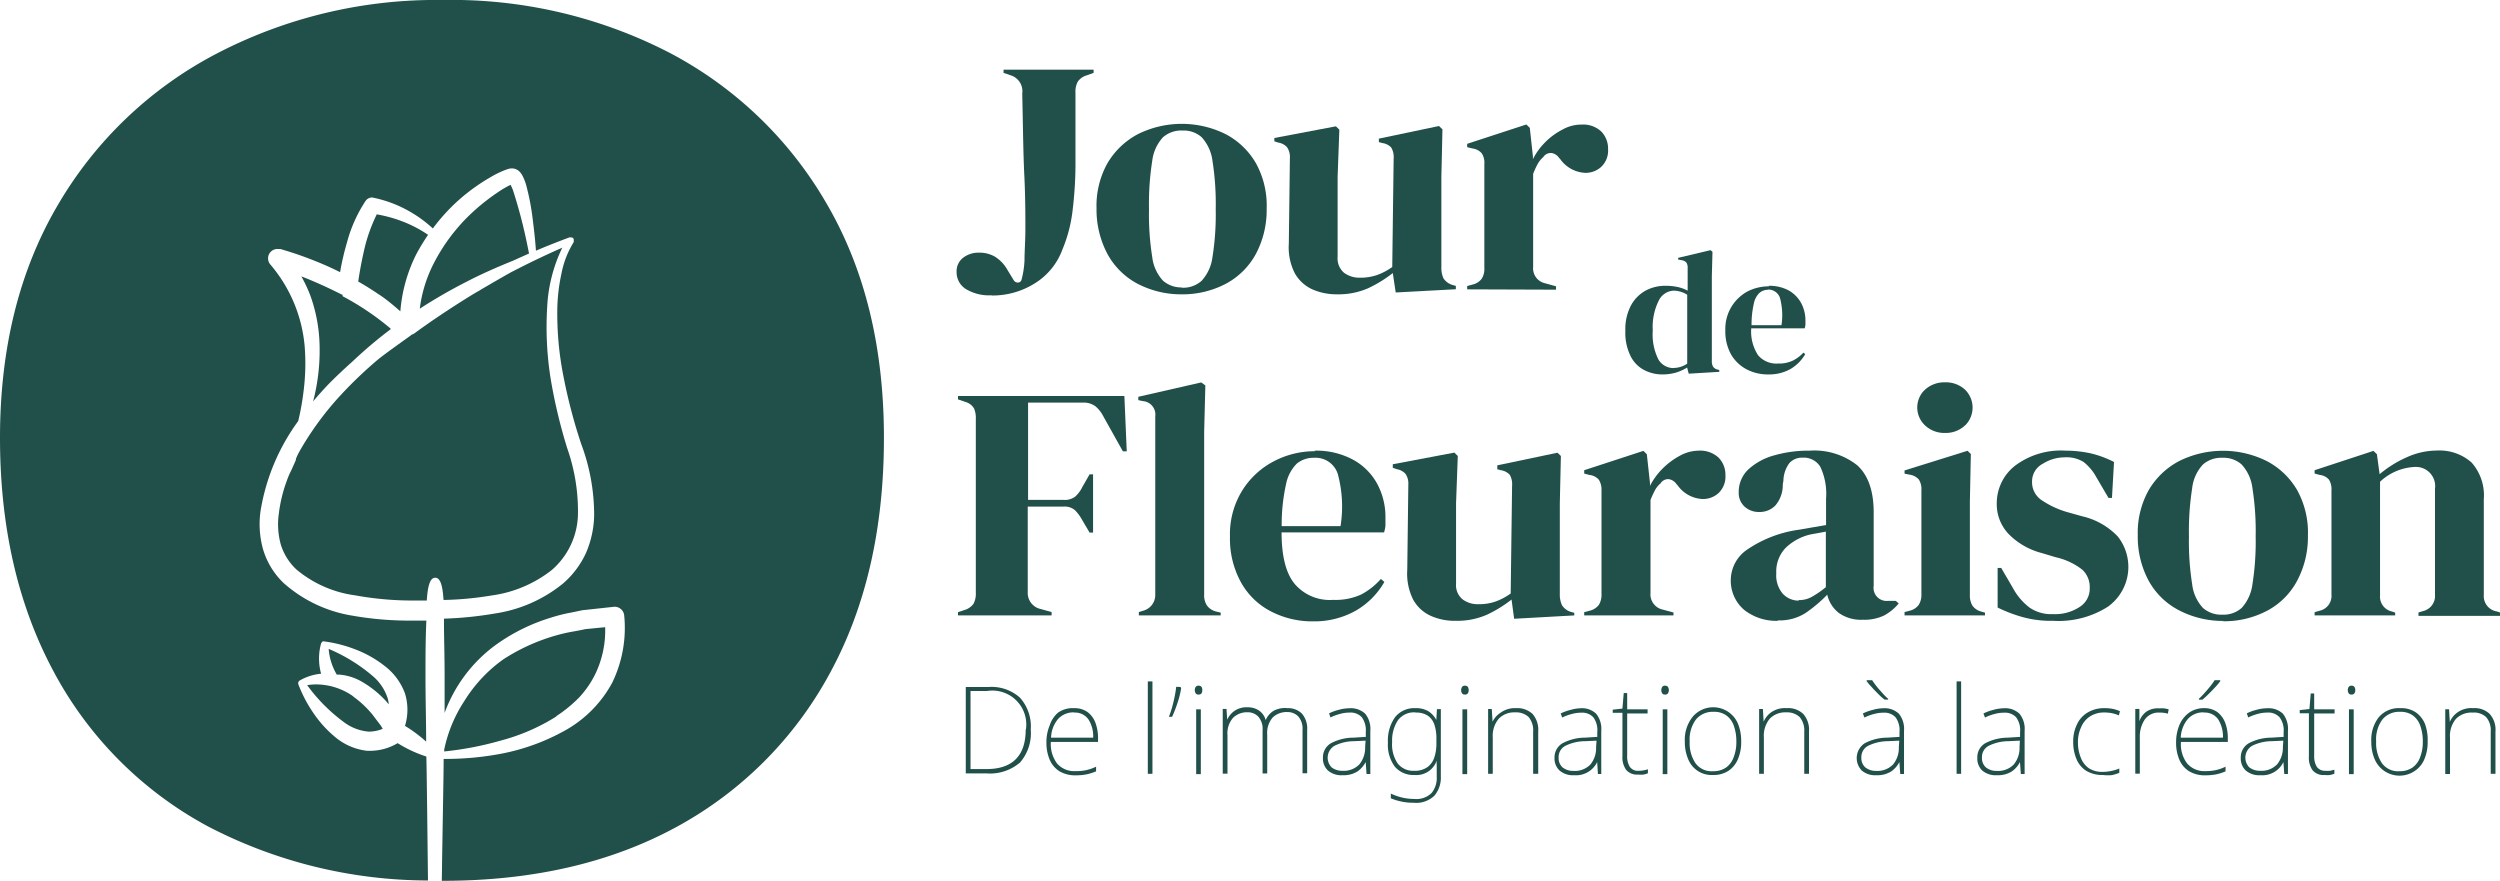 <svg xmlns="http://www.w3.org/2000/svg" viewBox="0 0 231.55 81.58" width="231.55" height="81.58"><defs><style>.cls-1{fill:#21504b;}</style></defs><g id="Calque_8" data-name="Calque 8"><g id="Logo_Antoine" data-name="Logo Antoine"><path id="Tracé_1512" data-name="Tracé 1512" class="cls-1" d="M91.85,27.35a4.18,4.18,0,0,1-2.41-.59,1.83,1.83,0,0,1-.84-1.57,1.58,1.58,0,0,1,.62-1.33,2.36,2.36,0,0,1,1.45-.46,2.88,2.88,0,0,1,1.46.36A3.37,3.37,0,0,1,93.31,25l.58.95a.44.44,0,0,0,.39.22.35.35,0,0,0,.34-.28,8.42,8.42,0,0,0,.27-1.8c0-.79.08-1.76.08-2.89,0-1.29,0-3-.1-5s-.12-4.55-.19-7.53a1.54,1.54,0,0,0-1-1.67l-.73-.25v-.3h8.34v.3l-.7.25a1.47,1.47,0,0,0-.77.57,1.94,1.94,0,0,0-.21,1v6.11a36.13,36.13,0,0,1-.29,5,13.19,13.19,0,0,1-.92,3.43,6.17,6.17,0,0,1-2.6,3.16,7.36,7.36,0,0,1-3.93,1.1"/><path id="Tracé_1513" data-name="Tracé 1513" class="cls-1" d="M109.52,27.26a8.73,8.73,0,0,1-4.2-1,6.79,6.79,0,0,1-2.76-2.76,8.76,8.76,0,0,1-1-4.2,8.08,8.08,0,0,1,1-4.16,7.14,7.14,0,0,1,2.84-2.72,9.14,9.14,0,0,1,8.11,0,7,7,0,0,1,2.81,2.69,8.11,8.11,0,0,1,1,4.2,8.69,8.69,0,0,1-1,4.21,6.82,6.82,0,0,1-2.74,2.74,8.62,8.62,0,0,1-4.19,1m0-.62A2.52,2.52,0,0,0,111.3,26a4,4,0,0,0,1-2.19,25.36,25.36,0,0,0,.3-4.44,25.71,25.71,0,0,0-.3-4.47,4,4,0,0,0-1-2.19,2.52,2.52,0,0,0-1.78-.62,2.57,2.57,0,0,0-1.8.62,3.9,3.9,0,0,0-1,2.19,25.71,25.71,0,0,0-.3,4.47,25.36,25.36,0,0,0,.3,4.44,3.9,3.9,0,0,0,1,2.19,2.57,2.57,0,0,0,1.8.62"/><path id="Tracé_1514" data-name="Tracé 1514" class="cls-1" d="M123.83,27.26a5.57,5.57,0,0,1-2.28-.46,3.54,3.54,0,0,1-1.63-1.5,5.28,5.28,0,0,1-.55-2.73l.1-7.93a1.6,1.6,0,0,0-.26-1,1.37,1.37,0,0,0-.8-.43l-.38-.12v-.31l5.7-1.08.32.31-.16,4.38V23.8a1.74,1.74,0,0,0,.59,1.46,2.37,2.37,0,0,0,1.48.46,4.77,4.77,0,0,0,1.59-.25,5.69,5.69,0,0,0,1.4-.74l.13-10.06a1.72,1.72,0,0,0-.22-1,1.36,1.36,0,0,0-.83-.42l-.32-.09v-.32l5.57-1.17.32.31-.1,4.38v8.36a2.36,2.36,0,0,0,.19,1.05,1.51,1.51,0,0,0,.83.62l.32.09v.31l-5.57.3L129,25.29a11.75,11.75,0,0,1-2.27,1.4,6.82,6.82,0,0,1-2.89.57"/><path id="Tracé_1515" data-name="Tracé 1515" class="cls-1" d="M135.89,26.8v-.31l.48-.13a1.45,1.45,0,0,0,.87-.55,1.7,1.7,0,0,0,.24-1V15.2a1.6,1.6,0,0,0-.24-1,1.37,1.37,0,0,0-.87-.45l-.48-.12v-.31l5.48-1.79.32.31.29,2.65v.25a6.08,6.08,0,0,1,1.16-1.59A6.31,6.31,0,0,1,144.72,12a3.56,3.56,0,0,1,1.74-.46,2.46,2.46,0,0,1,1.85.64,2.27,2.27,0,0,1,.63,1.64,2.07,2.07,0,0,1-.62,1.62,2.13,2.13,0,0,1-1.48.57,3,3,0,0,1-2.35-1.3l-.07-.06a1.06,1.06,0,0,0-.73-.48.84.84,0,0,0-.76.39,2.27,2.27,0,0,0-.53.66,8.76,8.76,0,0,0-.4.88v8.61a1.42,1.42,0,0,0,1.12,1.53l1,.28v.31Z"/><path id="Tracé_1516" data-name="Tracé 1516" class="cls-1" d="M154,34.68a3.61,3.61,0,0,1-1.76-.43A2.91,2.91,0,0,1,151,32.93a4.88,4.88,0,0,1-.46-2.29,4.7,4.7,0,0,1,.51-2.33,3.43,3.43,0,0,1,1.36-1.39,3.82,3.82,0,0,1,1.84-.45,5.25,5.25,0,0,1,1.12.11,3.53,3.53,0,0,1,.94.34V24.83a.86.86,0,0,0-.11-.5.7.7,0,0,0-.45-.23l-.32-.06v-.16l3-.71.18.15-.06,2.25v7.86a1,1,0,0,0,.11.52.66.66,0,0,0,.44.28l.14.05v.16l-2.83.17-.15-.57a4.26,4.26,0,0,1-1,.46,4.53,4.53,0,0,1-1.27.18m1-.6a2.25,2.25,0,0,0,1.28-.4V27.3a2.38,2.38,0,0,0-1.26-.38,1.61,1.61,0,0,0-1.36.89,5.45,5.45,0,0,0-.57,2.8,5.14,5.14,0,0,0,.53,2.7,1.62,1.62,0,0,0,1.38.78"/><path id="Tracé_1517" data-name="Tracé 1517" class="cls-1" d="M163.81,26.47a3.8,3.8,0,0,1,1.84.42,3,3,0,0,1,1.17,1.17,3.42,3.42,0,0,1,.4,1.66c0,.12,0,.24,0,.36a1.94,1.94,0,0,1-.07.33H162.2a4,4,0,0,0,.64,2.5,2.23,2.23,0,0,0,1.85.76,3,3,0,0,0,1.34-.26,3.33,3.33,0,0,0,1-.75l.17.14a3.78,3.78,0,0,1-1.37,1.38,4,4,0,0,1-2,.5,4.21,4.21,0,0,1-2.09-.49,3.57,3.57,0,0,1-1.43-1.4,4.41,4.41,0,0,1-.51-2.19A3.95,3.95,0,0,1,161.84,27a4.34,4.34,0,0,1,2-.48m-.05.32a1.22,1.22,0,0,0-.82.28,1.85,1.85,0,0,0-.53,1,8.56,8.56,0,0,0-.21,2H165a6.18,6.18,0,0,0-.14-2.53,1.14,1.14,0,0,0-1.14-.77"/><path id="Tracé_1518" data-name="Tracé 1518" class="cls-1" d="M88.73,57v-.3l.57-.19a1.6,1.6,0,0,0,.86-.58,1.92,1.92,0,0,0,.22-1c0-1.24,0-2.48,0-3.74V42.53c0-1.24,0-2.48,0-3.71a2.23,2.23,0,0,0-.17-1,1.35,1.35,0,0,0-.78-.59l-.7-.24v-.31h15.41l.22,5.12H104l-1.81-3.24a3,3,0,0,0-.73-.93,1.81,1.81,0,0,0-1.15-.34H95.22q0,2.19,0,4.47v4.54H98.5A1.6,1.6,0,0,0,99.58,46a2.94,2.94,0,0,0,.67-.9l.67-1.17h.32v5.4h-.32l-.69-1.17a4.17,4.17,0,0,0-.66-.9,1.46,1.46,0,0,0-1.06-.34H95.19V51q0,2,0,3.84a1.52,1.52,0,0,0,1.21,1.57l1,.28V57Z"/><path id="Tracé_1519" data-name="Tracé 1519" class="cls-1" d="M105.48,57v-.31l.38-.12A1.5,1.5,0,0,0,107,55.07V38.57a1.25,1.25,0,0,0-1.15-1.42l-.42-.09v-.31l5.83-1.33.38.28L111.53,40V50.56c0,.77,0,1.52,0,2.27s0,1.5,0,2.24a1.72,1.72,0,0,0,.25,1,1.48,1.48,0,0,0,.86.57l.42.1V57Z"/><path id="Tracé_1520" data-name="Tracé 1520" class="cls-1" d="M121.76,41.74a7.2,7.2,0,0,1,3.53.82,5.59,5.59,0,0,1,2.25,2.22,6.48,6.48,0,0,1,.78,3.2c0,.22,0,.46,0,.7a2.83,2.83,0,0,1-.13.63h-9.49q0,3.33,1.23,4.79a4.27,4.27,0,0,0,3.55,1.46,5.74,5.74,0,0,0,2.58-.49,6.49,6.49,0,0,0,1.84-1.45l.32.28a7.19,7.19,0,0,1-2.63,2.65,7.81,7.81,0,0,1-3.93,1,8.32,8.32,0,0,1-4-.95,6.66,6.66,0,0,1-2.74-2.7,8.36,8.36,0,0,1-1-4.19,7.69,7.69,0,0,1,1.15-4.3,7.56,7.56,0,0,1,2.94-2.7,8.15,8.15,0,0,1,3.78-.92m-.1.61a2.44,2.44,0,0,0-1.58.54,3.71,3.71,0,0,0-1,1.92,17.3,17.3,0,0,0-.4,3.87h5.45a11.51,11.51,0,0,0-.26-4.85,2.16,2.16,0,0,0-2.19-1.48"/><path id="Tracé_1521" data-name="Tracé 1521" class="cls-1" d="M134.8,57.5a5.41,5.41,0,0,1-2.28-.46,3.49,3.49,0,0,1-1.63-1.5,5.34,5.34,0,0,1-.55-2.73l.1-7.92a1.6,1.6,0,0,0-.26-1,1.37,1.37,0,0,0-.8-.43l-.38-.13V43l5.7-1.08.32.31-.16,4.38v7.44a1.71,1.71,0,0,0,.59,1.45,2.31,2.31,0,0,0,1.48.46,4.62,4.62,0,0,0,1.6-.25,5.81,5.81,0,0,0,1.39-.74l.13-10a1.73,1.73,0,0,0-.22-1,1.41,1.41,0,0,0-.83-.42l-.32-.09V43.1l5.57-1.17.32.3-.1,4.39V55a2.37,2.37,0,0,0,.2,1.05,1.46,1.46,0,0,0,.82.62l.32.09V57l-5.57.31L140,55.53a11.75,11.75,0,0,1-2.27,1.4,6.85,6.85,0,0,1-2.89.57"/><path id="Tracé_1522" data-name="Tracé 1522" class="cls-1" d="M146.73,57v-.3l.48-.13a1.5,1.5,0,0,0,.88-.55,1.78,1.78,0,0,0,.24-1V45.44a1.74,1.74,0,0,0-.24-1,1.33,1.33,0,0,0-.88-.45l-.48-.13v-.31l5.48-1.79.32.31.29,2.66V45A6.42,6.42,0,0,1,154,43.39a6.77,6.77,0,0,1,1.59-1.18,3.69,3.69,0,0,1,1.74-.47,2.51,2.51,0,0,1,1.85.65,2.27,2.27,0,0,1,.63,1.64,2.1,2.1,0,0,1-.62,1.62,2.13,2.13,0,0,1-1.48.57,3,3,0,0,1-2.35-1.3l-.07-.06a1.06,1.06,0,0,0-.73-.48.83.83,0,0,0-.76.39,2.12,2.12,0,0,0-.53.66,8.76,8.76,0,0,0-.4.88v8.6A1.44,1.44,0,0,0,154,56.46l1,.27V57Z"/><path id="Tracé_1523" data-name="Tracé 1523" class="cls-1" d="M164.67,57.5a4.8,4.8,0,0,1-3.11-1,3.56,3.56,0,0,1-1.25-2.93,3.43,3.43,0,0,1,1.52-2.67,11.19,11.19,0,0,1,4.81-1.84l1.15-.2,1.34-.23V46.18a5.84,5.84,0,0,0-.53-2.94,1.79,1.79,0,0,0-1.64-.85,1.58,1.58,0,0,0-1.21.48,2.81,2.81,0,0,0-.57,1.65l-.06.34a2.9,2.9,0,0,1-.67,1.94,2,2,0,0,1-1.5.62,1.94,1.94,0,0,1-1.37-.5,1.71,1.71,0,0,1-.54-1.33,2.87,2.87,0,0,1,.91-2.13,5.78,5.78,0,0,1,2.4-1.29,11.52,11.52,0,0,1,3.25-.43A6.42,6.42,0,0,1,172,43.08c1,.89,1.54,2.35,1.54,4.36v6.82a1.21,1.21,0,0,0,1.34,1.39h.7l.28.24A4.7,4.7,0,0,1,174.52,57a4.25,4.25,0,0,1-2,.4,3.53,3.53,0,0,1-2.21-.63,3,3,0,0,1-1.07-1.69,13.14,13.14,0,0,1-2,1.69,4.47,4.47,0,0,1-2.59.69m1.94-1.88a2.39,2.39,0,0,0,1.2-.29,8.59,8.59,0,0,0,1.32-.91V49.24l-.64.12-.73.13a4.89,4.89,0,0,0-2.35,1.25,3.16,3.16,0,0,0-.87,2.36,2.61,2.61,0,0,0,.6,1.89,2,2,0,0,0,1.47.64"/><path id="Tracé_1524" data-name="Tracé 1524" class="cls-1" d="M176.4,57v-.31l.45-.12a1.45,1.45,0,0,0,.87-.56,1.76,1.76,0,0,0,.24-1V45.41a1.65,1.65,0,0,0-.24-1,1.39,1.39,0,0,0-.87-.45l-.45-.09v-.3l5.83-1.82.31.3-.09,4.39V55.1a1.82,1.82,0,0,0,.24,1,1.45,1.45,0,0,0,.84.55l.32.09V57Zm3.76-16.9a2.61,2.61,0,0,1-1.83-.67,2.27,2.27,0,0,1-.16-3.22l.16-.15a2.66,2.66,0,0,1,1.83-.65,2.62,2.62,0,0,1,1.81.65,2.32,2.32,0,0,1,.11,3.27l-.11.1a2.59,2.59,0,0,1-1.81.67"/><path id="Tracé_1525" data-name="Tracé 1525" class="cls-1" d="M190.12,57.5a9.78,9.78,0,0,1-2.8-.35,13.31,13.31,0,0,1-2.3-.88l0-3.67h.33l1.08,1.85A5.61,5.61,0,0,0,188,56.29a3.54,3.54,0,0,0,2.15.59,4.12,4.12,0,0,0,2.46-.66,2,2,0,0,0,.94-1.77,2.19,2.19,0,0,0-.67-1.67,6.17,6.17,0,0,0-2.48-1.17l-1.34-.4a6.61,6.61,0,0,1-3-1.73,4,4,0,0,1-1.12-2.87,4.42,4.42,0,0,1,1.66-3.45,7.08,7.08,0,0,1,4.74-1.42,10.76,10.76,0,0,1,2.34.26,9.32,9.32,0,0,1,2.12.79l-.19,3.33h-.32l-1.12-1.91a4.58,4.58,0,0,0-1.2-1.43,3,3,0,0,0-1.76-.42,3.79,3.79,0,0,0-2,.59,1.84,1.84,0,0,0-1,1.66,2,2,0,0,0,.82,1.67,8.41,8.41,0,0,0,2.4,1.14l1.43.4a6.59,6.59,0,0,1,3.28,1.86,4.53,4.53,0,0,1-.72,6.37l-.12.1a8.51,8.51,0,0,1-5.14,1.35"/><path id="Tracé_1526" data-name="Tracé 1526" class="cls-1" d="M206,57.51a8.8,8.8,0,0,1-4.21-1A6.73,6.73,0,0,1,199,53.77a8.58,8.58,0,0,1-1-4.19,8.08,8.08,0,0,1,1-4.16,7.08,7.08,0,0,1,2.84-2.72,9.12,9.12,0,0,1,8.1,0,7,7,0,0,1,2.82,2.69,8.11,8.11,0,0,1,1,4.2,8.63,8.63,0,0,1-1,4.2,6.7,6.7,0,0,1-2.73,2.75,8.54,8.54,0,0,1-4.2,1m0-.61a2.53,2.53,0,0,0,1.79-.62,4,4,0,0,0,1-2.19,25.43,25.43,0,0,0,.3-4.44,25.71,25.71,0,0,0-.3-4.47,3.94,3.94,0,0,0-1-2.19,2.53,2.53,0,0,0-1.79-.62,2.56,2.56,0,0,0-1.79.62,3.81,3.81,0,0,0-1,2.19,25.71,25.71,0,0,0-.3,4.47,25.43,25.43,0,0,0,.3,4.44,3.87,3.87,0,0,0,1,2.19,2.55,2.55,0,0,0,1.79.62"/><path id="Tracé_1527" data-name="Tracé 1527" class="cls-1" d="M214.38,57v-.3l.45-.13a1.41,1.41,0,0,0,1.11-1.51V45.44a1.72,1.72,0,0,0-.22-1,1.28,1.28,0,0,0-.86-.45l-.48-.13v-.31l5.45-1.79.32.31.25,1.85a10.44,10.44,0,0,1,2.52-1.57,6.79,6.79,0,0,1,2.77-.62,4.48,4.48,0,0,1,3.23,1.11,4.59,4.59,0,0,1,1.13,3.4v8.88a1.43,1.43,0,0,0,1.21,1.51l.29.1v.31H224v-.31l.42-.13a1.44,1.44,0,0,0,1.11-1.51V45.26a1.78,1.78,0,0,0-1.54-2,2.09,2.09,0,0,0-.5,0,5,5,0,0,0-3.05,1.36V55.13a1.41,1.41,0,0,0,1.11,1.51l.29.1V57Z"/><path id="Tracé_1552" data-name="Tracé 1552" class="cls-1" d="M47.59,24.11,49,23.48l-.13-.64a46.71,46.71,0,0,0-1.35-5.2,4.83,4.83,0,0,0-.23-.52,8.56,8.56,0,0,0-1.06.61,19.4,19.4,0,0,0-2.42,1.89,17,17,0,0,0-3.66,4.82,12.58,12.58,0,0,0-1.27,4.15,48.48,48.48,0,0,1,4.28-2.47c1.31-.68,2.71-1.31,4.42-2"/><path id="Tracé_1553" data-name="Tracé 1553" class="cls-1" d="M31.71,27.27a.11.11,0,0,1-.08,0h0c-1.27-.64-2.52-1.21-3.72-1.67a13.11,13.11,0,0,1,.85,1.82A14.51,14.51,0,0,1,29.6,32,18.66,18.66,0,0,1,29,37.18c.45-.55.94-1.08,1.43-1.6.72-.73,1.47-1.43,2.23-2.11a41.33,41.33,0,0,1,3.55-3l-.19-.17a25,25,0,0,0-4.28-2.86Z"/><path id="Tracé_1554" data-name="Tracé 1554" class="cls-1" d="M32.71,64.49a6,6,0,0,0-3.39-1.1,5.1,5.1,0,0,0-.87.07,15.74,15.74,0,0,0,3.48,3.48,4.41,4.41,0,0,0,2.18.82,3.27,3.27,0,0,0,1.34-.26l-.19-.31-.76-1a9.2,9.2,0,0,0-1.79-1.68"/><path id="Tracé_1555" data-name="Tracé 1555" class="cls-1" d="M34.88,19.89a14.9,14.9,0,0,0-1.09,3c-.25,1.06-.46,2.13-.61,3.19.61.34,1.21.72,1.79,1.11l.48.32a20.57,20.57,0,0,1,1.63,1.33,14.28,14.28,0,0,1,1.45-5.24,18.19,18.19,0,0,1,1.12-1.85,11.6,11.6,0,0,0-2.14-1.15,12.73,12.73,0,0,0-2.63-.75"/><path id="Tracé_1556" data-name="Tracé 1556" class="cls-1" d="M27.42,42.57c-.09.2-.16.38-.25.56l-.18.41a7.35,7.35,0,0,0-.43,1,13.25,13.25,0,0,0-.73,3A7.06,7.06,0,0,0,26,50.41a5.28,5.28,0,0,0,1.46,2.34,10.65,10.65,0,0,0,5.43,2.39,29.51,29.51,0,0,0,5.55.48h1.09c.09-1.46.33-2.11.78-2.11s.68.63.77,2.06a30.46,30.46,0,0,0,4.47-.42A11.5,11.5,0,0,0,51.1,52.8a7,7,0,0,0,2.43-5.15,17.61,17.61,0,0,0-1-6.15A49.21,49.21,0,0,1,51,35.07a30.63,30.63,0,0,1-.32-6.63,14.2,14.2,0,0,1,1.4-5.5c-1.64.72-3.26,1.5-4.83,2.32-1.15.65-2.31,1.33-3.45,2-1.92,1.18-3.76,2.4-5.44,3.63a1.23,1.23,0,0,1-.26.12l-.07.07c-1,.72-2,1.42-2.94,2.15a38.69,38.69,0,0,0-3.53,3.36,28.32,28.32,0,0,0-3.75,5.09,6.84,6.84,0,0,0-.42.86"/><path id="Tracé_1557" data-name="Tracé 1557" class="cls-1" d="M51.51,66.34a12.62,12.62,0,0,0,2.12-1.73,8.91,8.91,0,0,0,1.51-2.19,9.28,9.28,0,0,0,.91-4.33l-1.84.18c-.29.07-.63.13-1,.2a15.34,15.34,0,0,0-1.66.37,18,18,0,0,0-4.92,2.22A13.38,13.38,0,0,0,43,64.94a13,13,0,0,0-1.86,4.5v.16a29.79,29.79,0,0,0,5.21-1,18.44,18.44,0,0,0,5.19-2.25"/><path id="Tracé_1558" data-name="Tracé 1558" class="cls-1" d="M36,65.22a2.35,2.35,0,0,0-.09-.53,4.48,4.48,0,0,0-1.3-2,15.5,15.5,0,0,0-4.17-2.59,5.58,5.58,0,0,0,.75,2.38l.21,0a4.94,4.94,0,0,1,2.15.68A9.36,9.36,0,0,1,35.81,65a1.46,1.46,0,0,0,.16.19"/><path id="Tracé_1559" data-name="Tracé 1559" class="cls-1" d="M76.55,18.84A36.24,36.24,0,0,0,62,4.88,44,44,0,0,0,41,0,44,44,0,0,0,20,5,36.64,36.64,0,0,0,5.35,19Q0,28.11,0,40.55T5,62.26A34.93,34.93,0,0,0,19.28,76.55a44.27,44.27,0,0,0,20.36,5c-.06-5.09-.11-9.84-.15-11.48a11.72,11.72,0,0,1-2.66-1.24,5,5,0,0,1-2.5.71H34a5.6,5.6,0,0,1-3-1.31A10.56,10.56,0,0,1,29,66a12.62,12.62,0,0,1-1.36-2.6.31.31,0,0,1,.1-.36,4.88,4.88,0,0,1,2-.64,5.26,5.26,0,0,1,0-2.81.86.86,0,0,1,.14-.18.32.32,0,0,1,.16,0,12.44,12.44,0,0,1,2.88.74,10.23,10.23,0,0,1,2.64,1.48,5.66,5.66,0,0,1,1.95,2.6,5.11,5.11,0,0,1,0,3l.21.13a13.23,13.23,0,0,1,1.75,1.33c0-1.95-.06-3.91-.06-5.87,0-2.17,0-3.47.08-5.34h-.23l-1.13,0a30.55,30.55,0,0,1-5.56-.47A12.58,12.58,0,0,1,26.27,54a7.08,7.08,0,0,1-1.91-3.14,8.64,8.64,0,0,1-.22-3.58A19.32,19.32,0,0,1,27.62,39a23.38,23.38,0,0,0,.48-2.63,20.43,20.43,0,0,0,.12-4.28,13.46,13.46,0,0,0-3.17-7.58.87.87,0,0,1,.67-1.45l.23,0a32.73,32.73,0,0,1,3.33,1.15c.7.28,1.43.6,2.22,1a24,24,0,0,1,.64-2.76,13,13,0,0,1,1.72-3.84.74.74,0,0,1,.61-.32A11.41,11.41,0,0,1,38,19.62a11.61,11.61,0,0,1,2.09,1.54,17.5,17.5,0,0,1,2.58-2.79,18,18,0,0,1,2.73-1.94,8.68,8.68,0,0,1,1.6-.76,1.76,1.76,0,0,1,.33-.07h0a1,1,0,0,1,.72.23,1.59,1.59,0,0,1,.39.54,4.54,4.54,0,0,1,.32.87,22.51,22.51,0,0,1,.6,3.24c.13,1,.22,1.9.28,2.74,1-.43,2.07-.85,3.12-1.24L53,22s.14.07.14.18v.24A8.58,8.58,0,0,0,52,25.35a16.74,16.74,0,0,0-.38,3.15,29.61,29.61,0,0,0,.57,6.37,49.92,49.92,0,0,0,1.63,6.22,18.75,18.75,0,0,1,1.21,6.63,9.18,9.18,0,0,1-.74,3.46,8.31,8.31,0,0,1-2.15,2.87,13,13,0,0,1-6.29,2.77,34,34,0,0,1-4.73.48c0,1.92.06,3.21.06,5.41,0,1.11,0,2.21,0,3.32a13.53,13.53,0,0,1,4.59-6.19,17.29,17.29,0,0,1,5.31-2.65,14.29,14.29,0,0,1,1.85-.46l1-.21,2.94-.32a.89.89,0,0,1,.94.77,11.61,11.61,0,0,1-1.1,6.25,11.09,11.09,0,0,1-4.4,4.45,19.7,19.7,0,0,1-5.69,2.1,27.51,27.51,0,0,1-5.11.52h-.42c0,1.59-.1,6.26-.17,11.29H41q12.52,0,21.68-5A35.27,35.27,0,0,0,76.87,62.34q5-9.18,5-21.79T76.55,18.84"/></g><path class="cls-1" d="M95.47,67.57a4.15,4.15,0,0,1-1,3.06,4.28,4.28,0,0,1-3.13,1H89.45v-8h2.1a3.93,3.93,0,0,1,2.93,1A4,4,0,0,1,95.47,67.57Zm-.45,0A3.14,3.14,0,0,0,91.42,64H89.89v7.23h1.4C93.77,71.26,95,70,95,67.58Z"/><path class="cls-1" d="M99.47,65.59a2.09,2.09,0,0,1,1.26.36,2.22,2.22,0,0,1,.73,1,4,4,0,0,1,.24,1.42v.35H97.33a3,3,0,0,0,.58,2,2.1,2.1,0,0,0,1.7.7,4.38,4.38,0,0,0,1-.09,4.17,4.17,0,0,0,.91-.32v.43a4.47,4.47,0,0,1-.88.28,4.91,4.91,0,0,1-1,.09,2.83,2.83,0,0,1-1.52-.38,2.36,2.36,0,0,1-.9-1.07,4,4,0,0,1-.3-1.59,4,4,0,0,1,.3-1.58A2.63,2.63,0,0,1,98,66,2.37,2.37,0,0,1,99.47,65.59Zm0,.39a1.92,1.92,0,0,0-1.46.6,2.81,2.81,0,0,0-.66,1.74h3.9a2.89,2.89,0,0,0-.44-1.69A1.51,1.51,0,0,0,99.47,66Z"/><path class="cls-1" d="M106.74,71.67h-.43V63.11h.43Z"/><path class="cls-1" d="M109.34,63.63l.06.1a7.83,7.83,0,0,1-.34,1.37,11.21,11.21,0,0,1-.5,1.29h-.3a7.71,7.71,0,0,0,.3-.89c.09-.32.17-.65.24-1s.11-.62.14-.89Z"/><path class="cls-1" d="M111,63.51a.32.32,0,0,1,.29.12.64.64,0,0,1,0,.58.32.32,0,0,1-.29.12.29.29,0,0,1-.26-.12.57.57,0,0,1,0-.58A.29.29,0,0,1,111,63.51Zm.22,2.19v6h-.43v-6Z"/><path class="cls-1" d="M119.25,65.59a1.81,1.81,0,0,1,1.32.49,2.11,2.11,0,0,1,.5,1.54v4h-.43v-4a1.73,1.73,0,0,0-.4-1.27,1.38,1.38,0,0,0-1-.4,1.87,1.87,0,0,0-1.36.5,2.18,2.18,0,0,0-.51,1.6v3.59h-.43v-4a1.73,1.73,0,0,0-.4-1.27,1.35,1.35,0,0,0-1-.4,1.83,1.83,0,0,0-1.33.51,2.19,2.19,0,0,0-.52,1.63v3.55h-.44v-6h.35l.06,1h0a2,2,0,0,1,.64-.79,1.93,1.93,0,0,1,1.24-.36,1.85,1.85,0,0,1,1.07.3,1.58,1.58,0,0,1,.62.89h0a1.85,1.85,0,0,1,.74-.87A2.23,2.23,0,0,1,119.25,65.59Z"/><path class="cls-1" d="M125,65.6a1.92,1.92,0,0,1,1.44.5,2.22,2.22,0,0,1,.48,1.59v4h-.35l-.08-1.11h0a2.45,2.45,0,0,1-.76.87,2.39,2.39,0,0,1-1.38.35,1.9,1.9,0,0,1-1.35-.43,1.52,1.52,0,0,1-.47-1.18,1.51,1.51,0,0,1,.74-1.35,4.54,4.54,0,0,1,2.1-.52l1.13-.07v-.45a2.08,2.08,0,0,0-.37-1.37A1.42,1.42,0,0,0,125,66a3.28,3.28,0,0,0-.88.12,4.65,4.65,0,0,0-.89.33l-.13-.38a4.47,4.47,0,0,1,.91-.33A3.71,3.71,0,0,1,125,65.6Zm1.48,3-1.08.05a4.1,4.1,0,0,0-1.79.42,1.28,1.28,0,0,0-.28,2,1.58,1.58,0,0,0,1,.32,2,2,0,0,0,1.58-.6,2.44,2.44,0,0,0,.53-1.6Z"/><path class="cls-1" d="M131.09,65.59a2.22,2.22,0,0,1,1.23.3,2.16,2.16,0,0,1,.71.79h0l.06-1h.36v6.22a2.61,2.61,0,0,1-.58,1.78,2.42,2.42,0,0,1-1.94.67,5.17,5.17,0,0,1-1.18-.12,5.65,5.65,0,0,1-.93-.29V73.5A5,5,0,0,0,131,74a2,2,0,0,0,1.6-.56,2.2,2.2,0,0,0,.47-1.49V71.5c0-.19,0-.36,0-.52a5.29,5.29,0,0,1,0-.53h0A2,2,0,0,1,131,71.78a2.26,2.26,0,0,1-1.81-.77,3.41,3.41,0,0,1-.64-2.25,3.72,3.72,0,0,1,.65-2.32A2.26,2.26,0,0,1,131.09,65.59Zm0,.39a1.86,1.86,0,0,0-1.62.74,3.39,3.39,0,0,0-.53,2,3.14,3.14,0,0,0,.52,2,1.82,1.82,0,0,0,1.51.67,2,2,0,0,0,1.27-.36,1.85,1.85,0,0,0,.62-.92,4,4,0,0,0,.18-1.21v-.49a4.05,4.05,0,0,0-.18-1.27,1.63,1.63,0,0,0-.61-.85A1.92,1.92,0,0,0,131.12,66Z"/><path class="cls-1" d="M135.67,63.51a.32.32,0,0,1,.29.12.64.64,0,0,1,0,.58.32.32,0,0,1-.29.12.29.29,0,0,1-.26-.12.57.57,0,0,1,0-.58A.29.29,0,0,1,135.67,63.51Zm.22,2.19v6h-.44v-6Z"/><path class="cls-1" d="M140.41,65.59a2.07,2.07,0,0,1,1.53.53,2.24,2.24,0,0,1,.53,1.64v3.91H142V67.78a1.92,1.92,0,0,0-.42-1.37,1.7,1.7,0,0,0-1.23-.43,2,2,0,0,0-1.53.58,2.48,2.48,0,0,0-.56,1.76v3.35h-.43v-6h.34l.07,1.17h0A2.1,2.1,0,0,1,139,66,2.22,2.22,0,0,1,140.41,65.59Z"/><path class="cls-1" d="M146.4,65.6a1.88,1.88,0,0,1,1.43.5,2.22,2.22,0,0,1,.48,1.59v4H148l-.07-1.11h0a2.17,2.17,0,0,1-2.14,1.22,1.89,1.89,0,0,1-1.34-.43,1.52,1.52,0,0,1-.47-1.18,1.51,1.51,0,0,1,.74-1.35,4.54,4.54,0,0,1,2.1-.52l1.12-.07v-.45a2,2,0,0,0-.37-1.37,1.41,1.41,0,0,0-1.11-.42,3.22,3.22,0,0,0-.88.12,4.42,4.42,0,0,0-.89.33l-.14-.38a4.56,4.56,0,0,1,.92-.33A3.66,3.66,0,0,1,146.4,65.6Zm1.47,3-1.08.05a4.17,4.17,0,0,0-1.79.42,1.17,1.17,0,0,0-.64,1.1,1.14,1.14,0,0,0,.37.91,1.56,1.56,0,0,0,1,.32,2,2,0,0,0,1.58-.6,2.39,2.39,0,0,0,.52-1.6Z"/><path class="cls-1" d="M151.75,71.39a2.77,2.77,0,0,0,.88-.14v.37a2.34,2.34,0,0,1-.4.12,2.51,2.51,0,0,1-.51,0,1.31,1.31,0,0,1-1.11-.44,2,2,0,0,1-.34-1.28v-4h-.9v-.29l.9-.1.12-1.44h.32V65.7h1.89v.38h-1.89V70a1.8,1.8,0,0,0,.23,1A.88.88,0,0,0,151.75,71.39Z"/><path class="cls-1" d="M154.2,63.51a.31.31,0,0,1,.29.12.57.57,0,0,1,0,.58.31.31,0,0,1-.29.12.27.27,0,0,1-.25-.12.57.57,0,0,1,0-.58A.27.27,0,0,1,154.2,63.51Zm.23,2.19v6H154v-6Z"/><path class="cls-1" d="M161.27,68.68a4,4,0,0,1-.29,1.6,2.45,2.45,0,0,1-.87,1.1,2.51,2.51,0,0,1-1.46.4,2.33,2.33,0,0,1-2.3-1.49,4,4,0,0,1-.3-1.61,3.4,3.4,0,0,1,.7-2.26,2.49,2.49,0,0,1,4.25.68A4.33,4.33,0,0,1,161.27,68.68Zm-4.77,0a3.34,3.34,0,0,0,.53,2,1.84,1.84,0,0,0,1.62.75,2.06,2.06,0,0,0,1.23-.35,2,2,0,0,0,.71-1,3.79,3.79,0,0,0,.23-1.41,4.25,4.25,0,0,0-.21-1.38,2,2,0,0,0-.68-1,1.91,1.91,0,0,0-1.22-.36,2,2,0,0,0-1.64.72A3.09,3.09,0,0,0,156.5,68.68Z"/><path class="cls-1" d="M165.48,65.59a2,2,0,0,1,1.53.53,2.2,2.2,0,0,1,.54,1.64v3.91h-.44V67.78a1.92,1.92,0,0,0-.43-1.37,1.7,1.7,0,0,0-1.23-.43,2,2,0,0,0-1.53.58,2.48,2.48,0,0,0-.55,1.76v3.35h-.44v-6h.35l.07,1.17h0a2.05,2.05,0,0,1,.73-.89A2.21,2.21,0,0,1,165.48,65.59Z"/><path class="cls-1" d="M174.44,65.6a1.91,1.91,0,0,1,1.43.5,2.22,2.22,0,0,1,.48,1.59v4H176l-.08-1.11h0a2.35,2.35,0,0,1-.76.87,2.39,2.39,0,0,1-1.38.35,1.89,1.89,0,0,1-1.34-.43,1.65,1.65,0,0,1,.27-2.53,4.54,4.54,0,0,1,2.1-.52l1.12-.07v-.45a2,2,0,0,0-.37-1.37,1.41,1.41,0,0,0-1.11-.42,3.22,3.22,0,0,0-.88.12,4.42,4.42,0,0,0-.89.33l-.14-.38a4.56,4.56,0,0,1,.92-.33A3.66,3.66,0,0,1,174.44,65.6Zm1.47,3-1.08.05a4.17,4.17,0,0,0-1.79.42,1.17,1.17,0,0,0-.64,1.1,1.14,1.14,0,0,0,.37.91,1.56,1.56,0,0,0,1,.32,2,2,0,0,0,1.57-.6,2.39,2.39,0,0,0,.53-1.6ZM173.4,63c.11.17.24.35.41.57s.35.41.54.62a4.41,4.41,0,0,0,.53.53v.08h-.33a5.85,5.85,0,0,1-.6-.54c-.21-.21-.41-.41-.59-.62a5.15,5.15,0,0,1-.47-.55V63Z"/><path class="cls-1" d="M181.64,71.67h-.42V63.11h.42Z"/><path class="cls-1" d="M185.61,65.6a1.91,1.91,0,0,1,1.43.5,2.22,2.22,0,0,1,.48,1.59v4h-.35l-.08-1.11h0a2.35,2.35,0,0,1-.76.87,2.39,2.39,0,0,1-1.38.35,1.92,1.92,0,0,1-1.35-.43,1.52,1.52,0,0,1-.46-1.18,1.5,1.5,0,0,1,.73-1.35,4.61,4.61,0,0,1,2.1-.52l1.13-.07v-.45a2,2,0,0,0-.37-1.37,1.42,1.42,0,0,0-1.12-.42,3.15,3.15,0,0,0-.87.12,4.21,4.21,0,0,0-.89.33l-.14-.38a4.7,4.7,0,0,1,.91-.33A3.78,3.78,0,0,1,185.61,65.6Zm1.47,3-1.08.05a4.13,4.13,0,0,0-1.79.42,1.17,1.17,0,0,0-.64,1.1,1.14,1.14,0,0,0,.37.91,1.55,1.55,0,0,0,1,.32,2,2,0,0,0,1.58-.6,2.39,2.39,0,0,0,.53-1.6Z"/><path class="cls-1" d="M194.77,71.78a2.89,2.89,0,0,1-1.53-.38,2.35,2.35,0,0,1-.91-1.08,4,4,0,0,1-.31-1.6,3.58,3.58,0,0,1,.36-1.65,2.48,2.48,0,0,1,1-1.09,2.94,2.94,0,0,1,1.54-.39,3.84,3.84,0,0,1,.78.07,3.3,3.3,0,0,1,.65.21l-.1.39a3.25,3.25,0,0,0-.67-.21,3.85,3.85,0,0,0-.66-.06,2.4,2.4,0,0,0-1.32.35,2.16,2.16,0,0,0-.84,1,3.23,3.23,0,0,0-.3,1.43,3.71,3.71,0,0,0,.25,1.37,2.12,2.12,0,0,0,.74,1,2.24,2.24,0,0,0,1.3.35,3.75,3.75,0,0,0,.82-.09,3.58,3.58,0,0,0,.72-.22v.4a4.43,4.43,0,0,1-.67.21A3.79,3.79,0,0,1,194.77,71.78Z"/><path class="cls-1" d="M200,65.61a3.33,3.33,0,0,1,.46,0l.4.08-.07.41A2.64,2.64,0,0,0,200,66a1.56,1.56,0,0,0-1.35.64,2.86,2.86,0,0,0-.46,1.7v3.32h-.42v-6h.38l0,1.14h0a1.85,1.85,0,0,1,.64-.88A1.88,1.88,0,0,1,200,65.61Z"/><path class="cls-1" d="M204.11,65.59a2.09,2.09,0,0,1,1.26.36,2.3,2.3,0,0,1,.73,1,4,4,0,0,1,.24,1.42v.35H202a2.93,2.93,0,0,0,.58,2,2.1,2.1,0,0,0,1.7.7,4.28,4.28,0,0,0,.94-.09,4,4,0,0,0,.91-.32v.43a4.19,4.19,0,0,1-.87.28,5.09,5.09,0,0,1-1,.09,2.82,2.82,0,0,1-1.51-.38,2.36,2.36,0,0,1-.9-1.07,4,4,0,0,1-.3-1.59,4.19,4.19,0,0,1,.29-1.58,2.73,2.73,0,0,1,.87-1.15A2.35,2.35,0,0,1,204.11,65.59Zm0,.39a1.9,1.9,0,0,0-1.46.6,2.88,2.88,0,0,0-.67,1.74h3.91a3,3,0,0,0-.44-1.69A1.51,1.51,0,0,0,204.11,66ZM205.64,63v.09a5,5,0,0,1-.46.55c-.19.21-.39.41-.6.62s-.41.39-.59.54h-.33v-.08a6.63,6.63,0,0,0,.52-.53c.19-.21.36-.41.53-.62a5.91,5.91,0,0,0,.41-.57Z"/><path class="cls-1" d="M210,65.6a1.92,1.92,0,0,1,1.44.5,2.27,2.27,0,0,1,.47,1.59v4h-.34l-.08-1.11h0a2.17,2.17,0,0,1-2.14,1.22,1.89,1.89,0,0,1-1.34-.43,1.52,1.52,0,0,1-.47-1.18,1.51,1.51,0,0,1,.74-1.35,4.54,4.54,0,0,1,2.1-.52l1.13-.07v-.45a2,2,0,0,0-.38-1.37A1.4,1.4,0,0,0,210,66a3.28,3.28,0,0,0-.88.12,4.65,4.65,0,0,0-.89.33l-.13-.38a4.26,4.26,0,0,1,.91-.33A3.66,3.66,0,0,1,210,65.6Zm1.48,3-1.09.05a4.17,4.17,0,0,0-1.79.42,1.28,1.28,0,0,0-.27,2,1.58,1.58,0,0,0,1,.32,2,2,0,0,0,1.58-.6,2.44,2.44,0,0,0,.53-1.6Z"/><path class="cls-1" d="M215.34,71.39a3.58,3.58,0,0,0,.48,0l.39-.1v.37a2.34,2.34,0,0,1-.4.12,2.51,2.51,0,0,1-.51,0,1.31,1.31,0,0,1-1.11-.44,2,2,0,0,1-.34-1.28v-4H213v-.29l.9-.1.12-1.44h.32V65.7h1.89v.38h-1.89V70a1.89,1.89,0,0,0,.23,1A.9.9,0,0,0,215.34,71.39Z"/><path class="cls-1" d="M217.79,63.51a.3.3,0,0,1,.28.12.57.57,0,0,1,0,.58.3.3,0,0,1-.28.12.29.29,0,0,1-.26-.12.57.57,0,0,1,0-.58A.29.29,0,0,1,217.79,63.51ZM218,65.7v6h-.44v-6Z"/><path class="cls-1" d="M224.85,68.68a4,4,0,0,1-.29,1.6,2.39,2.39,0,0,1-.87,1.1,2.5,2.5,0,0,1-3.76-1.09,4,4,0,0,1-.3-1.61,3.4,3.4,0,0,1,.7-2.26,2.44,2.44,0,0,1,2-.83,2.4,2.4,0,0,1,1.44.4,2.44,2.44,0,0,1,.85,1.11A4.33,4.33,0,0,1,224.85,68.68Zm-4.77,0a3.34,3.34,0,0,0,.53,2,1.84,1.84,0,0,0,1.62.75,2.06,2.06,0,0,0,1.23-.35,2,2,0,0,0,.71-1,3.79,3.79,0,0,0,.23-1.41,4.25,4.25,0,0,0-.21-1.38,2,2,0,0,0-.68-1,1.91,1.91,0,0,0-1.22-.36,2,2,0,0,0-1.64.72A3.09,3.09,0,0,0,220.08,68.68Z"/><path class="cls-1" d="M229.07,65.59a2,2,0,0,1,1.52.53,2.2,2.2,0,0,1,.54,1.64v3.91h-.44V67.78a1.88,1.88,0,0,0-.43-1.37A1.67,1.67,0,0,0,229,66a2,2,0,0,0-1.53.58,2.48,2.48,0,0,0-.55,1.76v3.35h-.44v-6h.35l.07,1.17h0a2.12,2.12,0,0,1,.73-.89A2.22,2.22,0,0,1,229.07,65.59Z"/></g></svg>